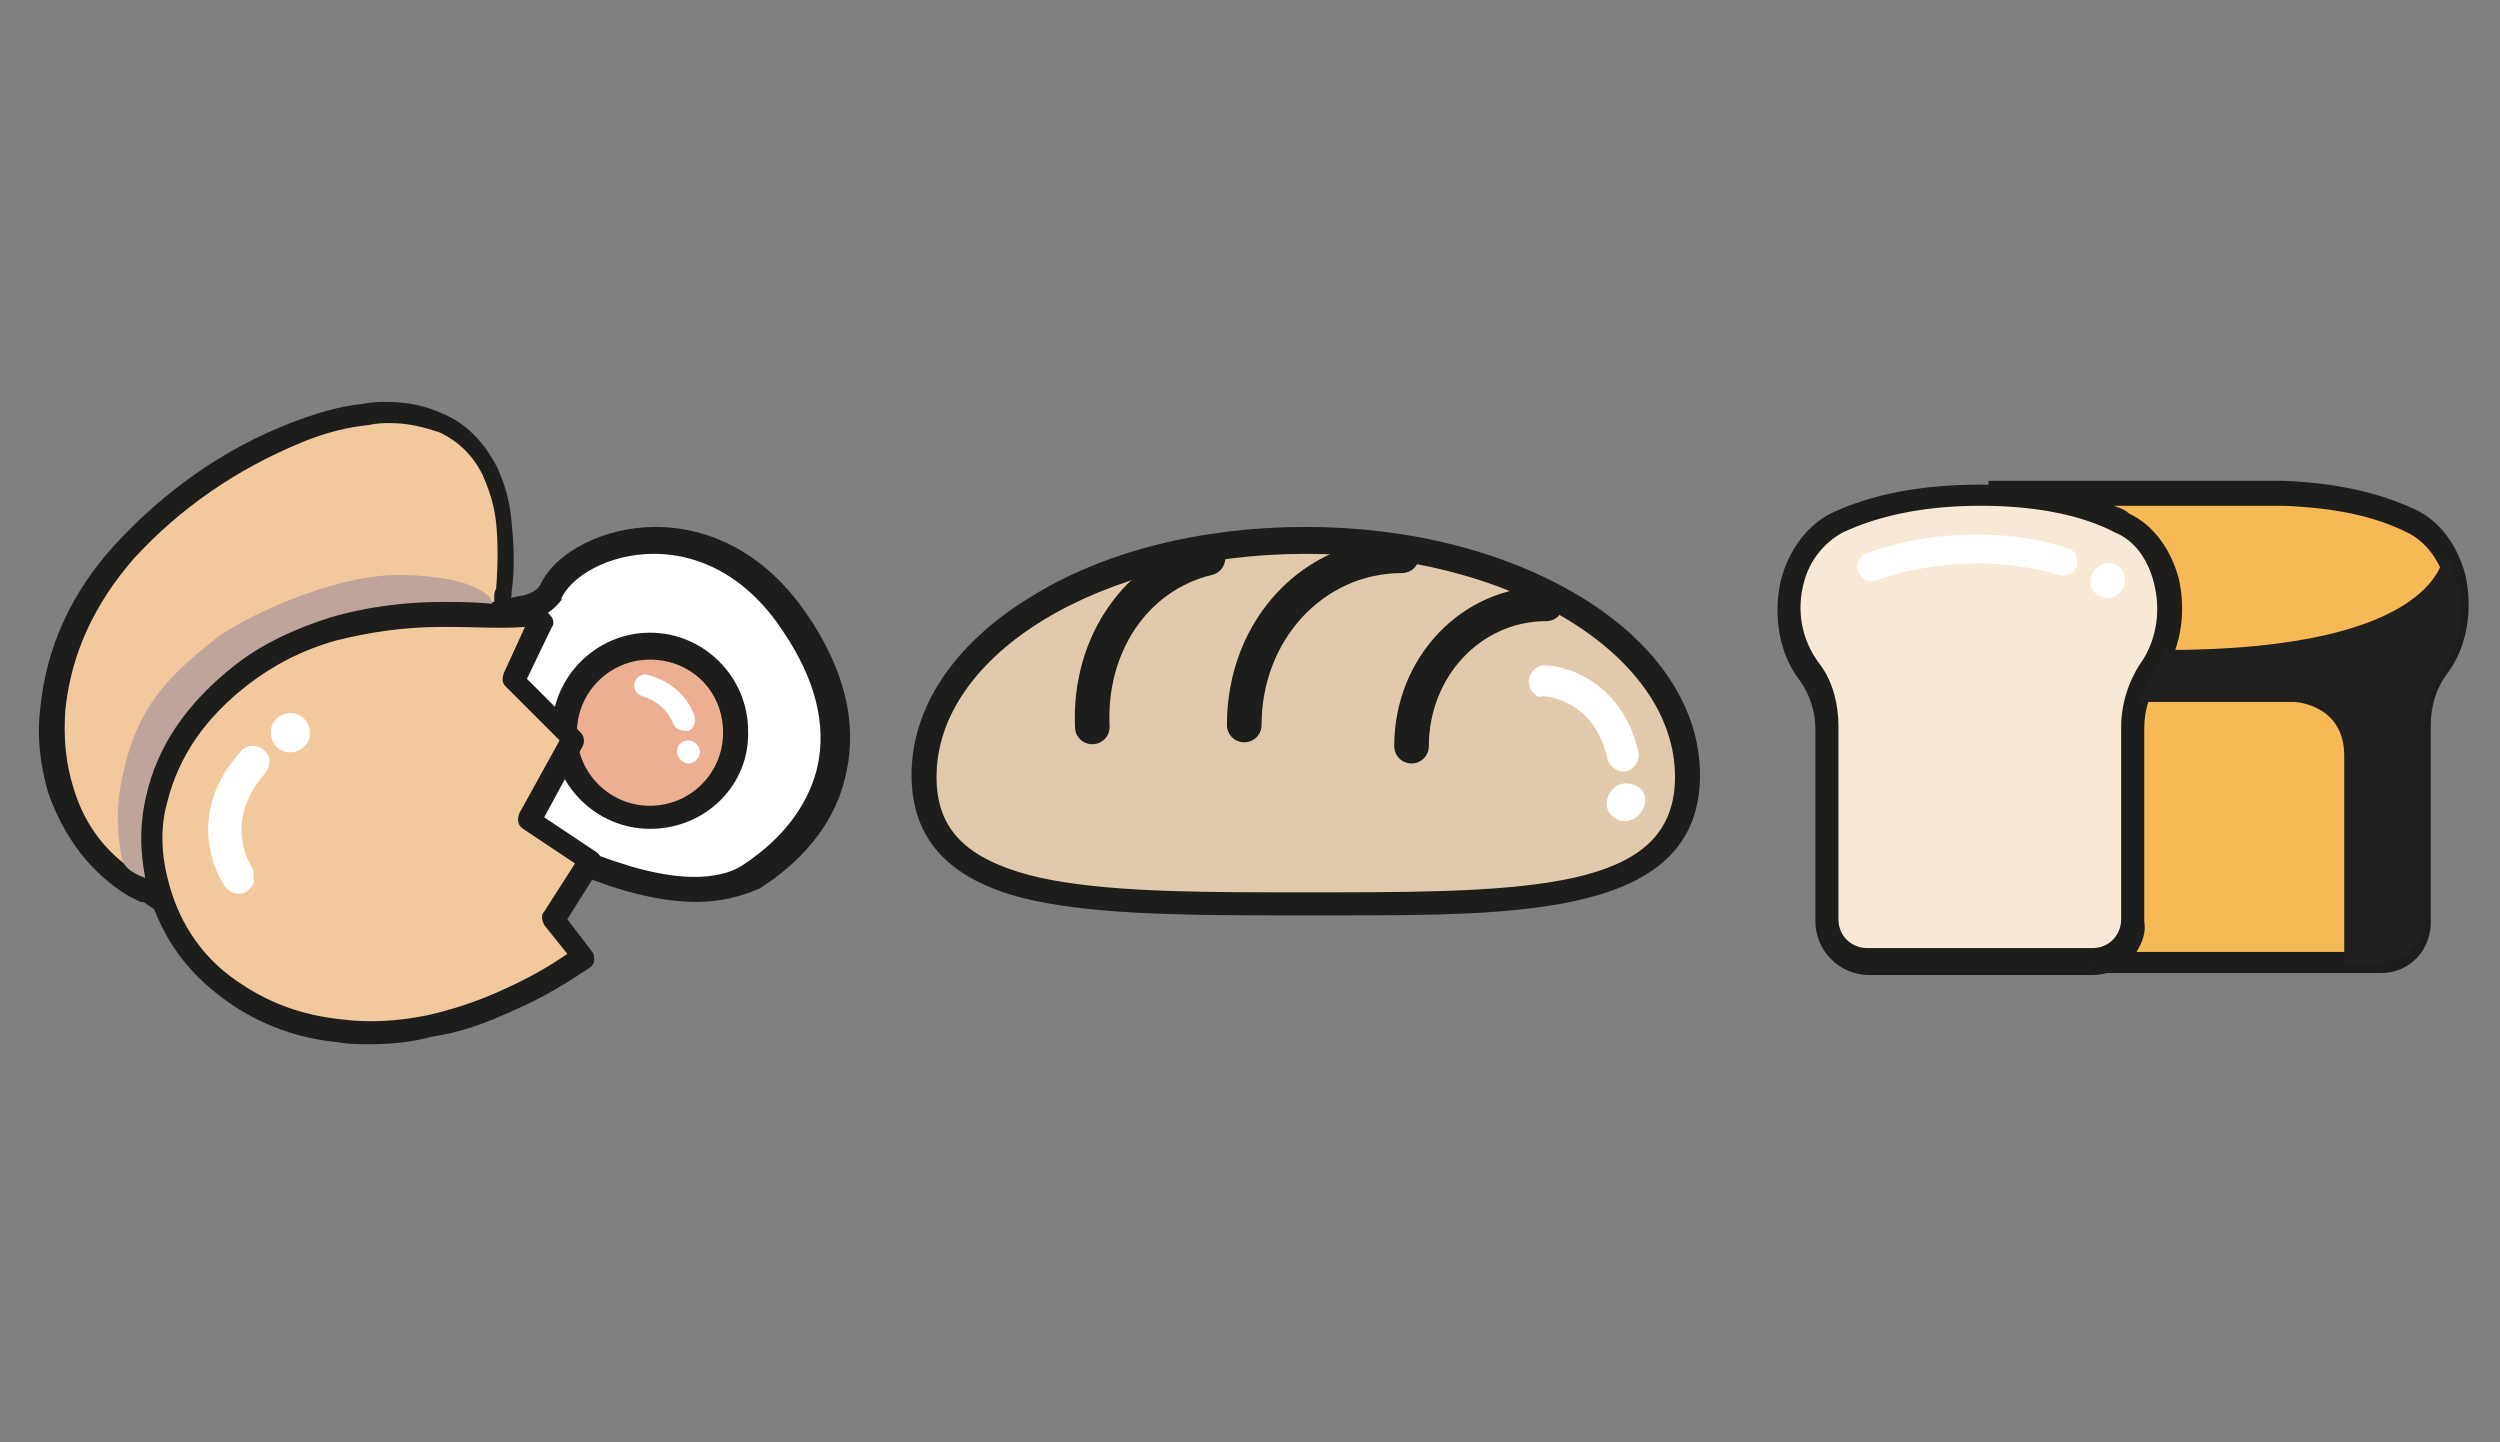 <?xml version="1.0" encoding="utf-8"?>
<!-- Generator: Adobe Illustrator 26.5.0, SVG Export Plug-In . SVG Version: 6.00 Build 0)  -->
<svg version="1.1" id="Capa_1" xmlns="http://www.w3.org/2000/svg" xmlns:xlink="http://www.w3.org/1999/xlink" x="0px" y="0px"
	 viewBox="0 0 130 75" style="enable-background:new 0 0 130 75;" xml:space="preserve">
<rect x="0" y="0" width="130" height="75" fill="#808080" stroke="none"/>
<style type="text/css">
	.st0{fill:#FFFFFF;}
	.st1{fill:#1D1D1B;}
	.st2{fill:#EDAF91;}
	.st3{fill:#F1C99C;}
	.st4{fill:#BEA49A;}
	.st5{fill:#E1CAAC;}
	.st6{fill:#F7E9D5;}
	.st7{fill:#F6B956;}
	.st8{fill:#20201F;}
</style>
<g>
	<path class="st0" d="M27,31.6c0,0-2,0.3-3.1,2.2c-1.4,2.2,1.1,2.5,1.7,3.3c0.2,0.3,2.2,2.2-0.8,3.4c-1.6,0.5-1.4,1.4-0.5,2.5
		c1,1-0.9,2.7,0.6,2.2c1.5-0.6,2.9-1.2,4.3-0.7c1.5,0.5,6.7,2.9,9.8,1.1c3.1-1.9,6.7-6.5,2.2-13.2c-4.5-6.7-11.6-4.2-12.7-1.6
		C28.6,30.7,28.2,31.4,27,31.6"/>
	<path class="st1" d="M36.2,46.9c-2.5,0-5.1-1-6.5-1.6c-0.3-0.1-0.5-0.2-0.6-0.2c-0.3-0.1-0.6-0.1-0.9-0.1c-0.8,0-1.6,0.3-2.5,0.7
		c-0.2,0.1-0.3,0.1-0.5,0.2c-0.3,0.1-0.5,0.2-0.7,0.2c-0.4,0-0.6-0.2-0.7-0.3c-0.3-0.4-0.1-0.8,0-1.2c0.2-0.5,0.2-0.8,0-1
		c-0.7-0.8-1-1.5-0.8-2.2c0.2-0.6,0.7-1.1,1.6-1.4c0.7-0.3,1.1-0.6,1.2-1c0.1-0.5-0.4-1-0.6-1.3c0,0-0.1-0.1-0.1-0.1
		c-0.1-0.1-0.4-0.3-0.6-0.4c-0.6-0.3-1.4-0.8-1.6-1.7c-0.2-0.6,0-1.3,0.5-2c1.2-2.1,3.5-2.5,3.6-2.5l0,0c0.7-0.1,1-0.4,1.1-0.6
		c0.8-1.7,3.3-3,6-3c1.8,0,5.2,0.6,7.9,4.6c1.9,2.8,2.6,5.6,2,8.2c-0.7,3.4-3.4,5.3-4.5,6C38.6,46.6,37.5,46.9,36.2,46.9 M28.1,43.6
		c0.5,0,0.9,0.1,1.3,0.2c0.2,0.1,0.4,0.2,0.7,0.3c1.3,0.5,3.8,1.5,6,1.5c1,0,1.9-0.2,2.5-0.6c0.9-0.6,3.2-2.2,3.9-5.1
		c0.5-2.2-0.1-4.6-1.8-7.1c-1.7-2.6-4.1-4-6.7-4c-2.4,0-4.3,1.2-4.8,2.3l0,0.1l0,0c-0.1,0.1-0.7,1-2.1,1.2c-0.1,0-1.8,0.3-2.6,1.8
		l0,0c-0.2,0.3-0.4,0.7-0.3,1c0.1,0.3,0.5,0.6,1,0.8c0.4,0.2,0.7,0.4,1,0.7l0,0.1c0.3,0.3,1.1,1.3,0.9,2.5c-0.2,0.8-0.9,1.5-2,2
		l-0.1,0c-0.5,0.2-0.7,0.4-0.7,0.4c0,0.1,0.1,0.4,0.5,0.9c0.5,0.6,0.5,1.3,0.4,1.8C26.2,43.9,27.1,43.6,28.1,43.6z"/>
	<path class="st2" d="M38.3,38c0,2.5-2,4.4-4.4,4.4c-2.5,0-4.4-2-4.4-4.4c0-2.5,2-4.4,4.4-4.4C36.3,33.6,38.3,35.6,38.3,38"/>
	<path class="st1" d="M33.8,43.1c-2.8,0-5.1-2.3-5.1-5.1c0-2.8,2.3-5.1,5.1-5.1c2.8,0,5.1,2.3,5.1,5.1C39,40.8,36.7,43.1,33.8,43.1
		 M33.8,34.3c-2.1,0-3.8,1.7-3.8,3.8c0,2.1,1.7,3.8,3.8,3.8c2.1,0,3.8-1.7,3.8-3.8C37.6,35.9,35.9,34.3,33.8,34.3z"/>
	<path class="st0" d="M35.6,38c-0.2,0-0.5-0.1-0.6-0.4c-0.3-0.7-0.9-1.2-1.6-1.4c-0.3-0.1-0.5-0.4-0.4-0.7c0.1-0.3,0.4-0.5,0.7-0.4
		c1.1,0.3,2,1,2.4,2.1c0.1,0.3,0,0.7-0.3,0.8C35.8,38,35.7,38,35.6,38"/>
	<path class="st0" d="M35.8,38.5c0.3,0,0.6,0.3,0.6,0.6c0,0.3-0.3,0.6-0.6,0.6c-0.3,0-0.6-0.3-0.6-0.6
		C35.2,38.8,35.4,38.5,35.8,38.5"/>
	<path class="st3" d="M7.9,46.5c-0.3-0.2-0.6-0.3-0.8-0.5c-1.9-1.2-3.2-2.9-3.9-5.1c-0.4-1.4-0.5-2.8-0.4-4.2
		c0.3-3.2,1.7-5.9,3.8-8.2c2.5-2.7,5.4-4.8,8.9-6.1c1.2-0.5,2.4-0.8,3.7-1c1.3-0.1,2.6-0.1,3.9,0.5c1.1,0.5,1.9,1.3,2.5,2.4
		c0.4,0.9,0.7,1.8,0.8,2.7c0.2,1.2,0.1,2.4,0,3.5c0,0.3-0.1,0.6-0.1,1c0,0.2-0.1,0.2-0.3,0.2c-0.6,0-1.2,0-1.8,0
		c-1.4,0-2.7,0.2-4.1,0.5c-3.6,0.8-6.6,2.5-8.9,5.3c-1.2,1.4-2.1,3-2.6,4.7c-0.4,1.3-0.6,2.5-0.5,3.9c0,0.1,0,0.2,0,0.3
		C8,46.4,8,46.5,7.9,46.5"/>
	<path class="st1" d="M8.2,47.4L7.6,47c-0.1-0.1-0.2-0.1-0.3-0.1c-0.2-0.1-0.4-0.2-0.6-0.3c-2-1.2-3.4-3.1-4.2-5.4
		c-0.4-1.4-0.6-2.9-0.4-4.4c0.3-3.1,1.6-6,3.9-8.5c2.5-2.7,5.5-4.9,9.1-6.3c1.3-0.5,2.6-0.9,3.8-1c0.4-0.1,0.9-0.1,1.2-0.1
		c1.1,0,2,0.2,2.9,0.6c1.2,0.5,2.1,1.4,2.8,2.7c0.4,0.8,0.7,1.8,0.8,2.9c0.1,1.1,0.2,2.3,0,3.7c0,0.2,0,0.3-0.1,0.5
		c0,0.2,0,0.3-0.1,0.4c0,0.5-0.4,0.7-0.8,0.7h0c-0.6,0-1.2,0-1.7,0c-1.3,0-2.7,0.2-3.9,0.4c-3.5,0.8-6.4,2.5-8.6,5.1
		c-1.2,1.4-2,2.9-2.5,4.5c-0.4,1.2-0.6,2.5-0.5,3.7c0,0.1,0,0.2,0,0.3c0,0.1,0,0.2-0.1,0.3l0,0.1L8.2,47.4z M20.3,22
		c-0.3,0-0.7,0-1.1,0.1c-1.1,0.1-2.3,0.4-3.5,0.9c-3.4,1.4-6.3,3.4-8.7,6c-2.1,2.4-3.3,5-3.6,7.9c-0.1,1.4,0,2.7,0.4,4
		c0.6,2.1,1.9,3.7,3.7,4.7c0-1.1,0.2-2.3,0.6-3.4c0.6-1.8,1.5-3.4,2.7-4.9c2.4-2.8,5.5-4.7,9.2-5.5c1.4-0.3,2.8-0.5,4.2-0.5
		c0.5,0,1,0,1.5,0c0-0.1,0-0.1,0-0.2c0-0.2,0-0.3,0.1-0.5c0.1-1.3,0.1-2.4,0-3.4c-0.1-1-0.4-1.8-0.7-2.5c-0.5-1-1.2-1.7-2.2-2.2
		C22,22.2,21.2,22,20.3,22z"/>
	<path class="st4" d="M7.7,45.7c-0.6-0.2-1.3-0.5-1.4-1.2c-0.3-1.9-0.2-3.1,0.2-4.7c0.8-3.3,2.5-4.8,4.6-6.5
		c1.5-1.2,6.2-3.4,9.6-3.4c3.1,0,5,0.8,4.9,1.6c-0.1,0.8,0.1,1.5-0.7,1.3c-0.8-0.1-1.4-0.1-2.3,0c-0.5,0-1,0.1-1.5,0.1
		c-1.6,0-1.9,0.1-3.3,0.5c-0.1,0-0.3,0.1-0.5,0.1c-1.7,0.5-3.1,1.2-4.3,2.1c-2.1,1.6-3.1,2.6-3.6,4.8C9.1,42,8.9,42.7,9.2,44
		c0.1,0.8-0.4,1.5-1.2,1.7C7.9,45.7,7.8,45.7,7.7,45.7"/>
	<path class="st3" d="M30.7,44.8l-3.1-2.1l2.3-4.2l-3.1-3.1l1.5-3c-0.2,0-0.4-0.1-0.6-0.1c-1.5-0.3-3-0.4-4.6-0.4
		c-1.9,0-3.8,0.2-5.7,0.8c-1.7,0.5-3.4,1.3-4.8,2.4c-2.2,1.7-3.7,3.7-4.4,6.4c-0.4,1.5-0.4,3.1,0.1,4.6c0.6,2.4,2,4.2,4.1,5.6
		c1.6,1.1,3.4,1.7,5.4,1.9c1.6,0.2,3.1,0.1,4.7-0.2c1.5-0.3,2.8-0.8,4.2-1.4c1.3-0.6,2.6-1.3,3.8-2.1l-1.5-2L30.7,44.8z"/>
	<path class="st1" d="M19.3,54.3L19.3,54.3c-0.6,0-1.2,0-1.7-0.1c-2.1-0.2-4-0.9-5.6-2c-2.2-1.5-3.6-3.4-4.3-5.9
		c-0.4-1.6-0.5-3.2-0.1-4.9c0.6-2.7,2.2-4.9,4.6-6.8c1.4-1.1,3.1-1.9,5-2.5c1.7-0.5,3.7-0.8,5.8-0.8c0.1,0,0.3,0,0.4,0
		c1.4,0,2.8,0.1,4.3,0.4c0.2,0,0.4,0.1,0.6,0.1c0.2,0,0.3,0.2,0.4,0.3c0.1,0.2,0.1,0.4,0,0.5l-1.3,2.7l2.8,2.8
		c0.2,0.2,0.2,0.5,0.1,0.7l-2,3.7l2.7,1.8c0.3,0.2,0.3,0.5,0.2,0.8l-1.7,2.7l1.3,1.7c0.1,0.1,0.1,0.3,0.1,0.4c0,0.2-0.1,0.3-0.2,0.4
		c-1.2,0.8-2.5,1.6-3.9,2.2c-1.5,0.7-2.9,1.2-4.3,1.4C21.4,54.2,20.3,54.3,19.3,54.3 M23.4,32.6c-0.1,0-0.3,0-0.4,0
		c-2.1,0-3.9,0.3-5.5,0.7c-1.8,0.5-3.3,1.3-4.6,2.3c-2.2,1.7-3.6,3.7-4.2,6.1c-0.4,1.4-0.3,2.9,0.1,4.3c0.6,2.2,1.9,4,3.8,5.2
		c1.5,1,3.2,1.6,5.1,1.8c1.5,0.2,3,0.1,4.5-0.2c1.3-0.3,2.6-0.7,4.1-1.4c1.1-0.5,2.2-1.1,3.2-1.8l-1.2-1.5c-0.1-0.2-0.2-0.5,0-0.7
		l1.6-2.5l-2.7-1.8c-0.3-0.2-0.3-0.5-0.2-0.8l2.1-3.8l-2.8-2.8c-0.2-0.2-0.2-0.4-0.1-0.7l1.1-2.4C26,32.7,24.7,32.6,23.4,32.6z"/>
	<path class="st0" d="M13.2,45.8c0,0.2-0.2,0.4-0.3,0.5c-0.4,0.3-0.9,0.2-1.2-0.2c-0.8-1.2-1.8-4.1,0.8-7c0.3-0.4,0.9-0.4,1.2-0.1
		c0.4,0.3,0.4,0.8,0.1,1.2c-2.3,2.6-0.7,4.9-0.7,4.9C13.2,45.3,13.2,45.5,13.2,45.8"/>
	<path class="st0" d="M16.1,38.3c-0.1,0.6-0.7,0.9-1.2,0.8c-0.6-0.1-0.9-0.7-0.8-1.2c0.1-0.6,0.7-0.9,1.2-0.8
		C15.8,37.2,16.2,37.7,16.1,38.3"/>
	<path class="st5" d="M87.8,40.4c0,6.8-8.9,6.6-19.8,6.6c-11,0-19.8,0.2-19.8-6.6c0-6.8,8.9-12.3,19.8-12.3
		C78.9,28.1,87.8,33.6,87.8,40.4"/>
	<path class="st1" d="M69.5,47.6l-1.6,0l-1.6,0c-5.4,0-9.9-0.1-13.1-0.9c-3.9-1-5.8-3.1-5.8-6.4c0-3.5,2.2-6.8,6.1-9.2
		c3.8-2.4,8.9-3.7,14.4-3.7c5.4,0,10.5,1.3,14.4,3.7c3.9,2.4,6.1,5.7,6.1,9.2C88.4,47.6,79.2,47.6,69.5,47.6 M67.9,46.4h1.6
		c11,0,17.6-0.4,17.6-6c0-6.4-8.6-11.6-19.2-11.6c-10.6,0-19.2,5.2-19.2,11.6c0,2.7,1.5,4.2,4.8,5.1c3.1,0.8,7.5,0.9,12.8,0.9H67.9z
		"/>
	<path class="st0" d="M79.7,36c-0.1-0.1-0.2-0.3-0.2-0.6c0-0.4,0.4-0.8,0.8-0.8c1.3,0,4.1,1,4.9,4.5c0.1,0.4-0.2,0.9-0.6,1
		c-0.4,0.1-0.9-0.2-1-0.6c-0.7-3.2-3.3-3.3-3.4-3.3C80.1,36.3,79.9,36.2,79.7,36"/>
	<path class="st0" d="M83.8,42.4c-0.4-0.4-0.3-1,0.1-1.4c0.4-0.4,1-0.3,1.4,0c0.4,0.4,0.3,1-0.1,1.4C84.8,42.8,84.2,42.8,83.8,42.4"
		/>
	<path class="st1" d="M73.4,39.7c-0.5,0-0.9-0.4-0.9-0.9c0-4.6,3.5-8.3,7.9-8.3c0.5,0,0.9,0.4,0.9,0.9c0,0.5-0.4,0.9-0.9,0.9
		c-3.4,0-6.1,2.9-6.1,6.5C74.3,39.3,73.9,39.7,73.4,39.7"/>
	<path class="st1" d="M56.8,38.7c-0.5,0-0.9-0.4-0.9-0.9c-0.2-4.7,2.6-8.7,6.7-9.7c0.5-0.1,1,0.2,1.1,0.7c0.1,0.5-0.2,1-0.7,1.1
		c-3.3,0.8-5.5,4-5.3,7.9C57.7,38.3,57.3,38.7,56.8,38.7L56.8,38.7z"/>
	<path class="st1" d="M64.7,38.6c-0.5,0-0.9-0.4-0.9-0.9c0-5.5,4-9.7,9.1-9.7c0.5,0,0.9,0.4,0.9,0.9c0,0.5-0.4,0.9-0.9,0.9
		c-4.1,0-7.3,3.5-7.3,7.9C65.6,38.2,65.2,38.6,64.7,38.6"/>
	<path class="st6" d="M110.5,27.2c-1.7-0.8-4.1-1.5-7.5-1.5c-3.4,0-5.8,0.6-7.5,1.5c-2.6,1.2-3.3,5.3-1.4,7.8
		c0.6,0.8,0.9,1.8,0.9,2.9v10c0,1.2,1,2.2,2.2,2.2h11.7c1.2,0,2.2-1,2.2-2.2v-10c0-1.1,0.3-2.1,0.9-2.9
		C113.8,32.4,113.1,28.4,110.5,27.2"/>
	<path class="st1" d="M108.8,50.7H97.2c-1.6,0-2.8-1.3-2.8-2.8v-10c0-0.9-0.3-1.8-0.8-2.5c-1.1-1.4-1.4-3.4-1-5.2
		c0.4-1.6,1.4-2.9,2.6-3.5c2.1-1,4.7-1.5,7.8-1.5c3.1,0,5.7,0.5,7.8,1.5c1.3,0.6,2.3,1.9,2.6,3.5c0.5,1.8,0.1,3.8-1,5.2
		c-0.5,0.7-0.8,1.6-0.8,2.5v10C111.7,49.4,110.4,50.7,108.8,50.7 M103,26.3c-2.9,0-5.3,0.5-7.2,1.4c-0.9,0.5-1.7,1.4-2,2.6
		c-0.4,1.5-0.1,3,0.8,4.2c0.7,0.9,1,2.1,1,3.3v10c0,0.9,0.7,1.5,1.5,1.5h11.7c0.9,0,1.5-0.7,1.5-1.5v-10c0-1.2,0.4-2.4,1-3.3
		c0.8-1.1,1.1-2.7,0.7-4.2c-0.3-1.2-1-2.2-2-2.6C108.3,26.8,105.9,26.3,103,26.3z"/>
	<path class="st7" d="M125.4,27.2c-1.6-0.8-3.8-1.4-6.7-1.5H104v0c2.8,0.1,5,0.7,6.5,1.4c2.6,1.2,3.3,5.3,1.4,7.8
		c-0.6,0.8-0.9,1.8-0.9,2.9v10c0,1.2-1,2.2-2.2,2.2h14.9c1.2,0,2.2-1,2.2-2.2v-10c0-1.1,0.3-2.1,0.9-2.9
		C128.7,32.4,128,28.4,125.4,27.2"/>
	<path class="st1" d="M123.8,50.6h-14.9v-1.2c0.9,0,1.6-0.7,1.6-1.6v-10c0-1.2,0.4-2.4,1-3.3c0.8-1.1,1.1-2.7,0.8-4.2
		c-0.3-1.2-1-2.2-2-2.7c-1.7-0.8-3.8-1.3-6.3-1.4l-0.6,0v-1.2l15.3,0c2.7,0.1,5,0.6,6.9,1.5c1.3,0.6,2.2,1.9,2.6,3.4
		c0.4,1.8,0.1,3.8-1,5.2c-0.5,0.7-0.8,1.6-0.8,2.6v10C126.5,49.4,125.3,50.6,123.8,50.6 M111.1,49.5h12.7c0.9,0,1.6-0.7,1.6-1.6v-10
		c0-1.2,0.4-2.4,1-3.3c0.8-1.1,1.1-2.7,0.8-4.2c-0.3-1.2-1-2.2-2-2.7c-1.8-0.9-3.9-1.3-6.5-1.4h-8.8c0.3,0.1,0.6,0.2,0.8,0.4
		c1.3,0.6,2.2,1.9,2.6,3.4c0.4,1.8,0.1,3.8-1,5.2c-0.5,0.7-0.8,1.6-0.8,2.6v10C111.6,48.5,111.4,49,111.1,49.5z"/>
	<path class="st8" d="M127.1,28.7c0,0.2-0.2,5.1-14.5,5.1l0,0c-0.2,0.4-0.4,0.8-0.6,1.1c-0.3,0.4-0.5,0.8-0.6,1.2
		c0,0.1-0.1,0.3-0.1,0.4h8c0,0,2.6,0.1,2.6,2.8v10.7h2c1.2,0,2.2-1,2.2-2.2v-10c0-0.6,0.1-1.2,0.3-1.7c0.2-0.4,0.4-0.9,0.6-1.2
		C128.2,33.1,128.2,30.5,127.1,28.7"/>
	<path class="st0" d="M96.8,30c-0.1-0.1-0.1-0.2-0.2-0.3c-0.1-0.4,0.1-0.8,0.4-0.9c1.8-0.7,3.8-1,5.8-1c1.6,0,3.2,0.2,4.7,0.7
		c0.4,0.1,0.6,0.5,0.5,0.9c-0.1,0.4-0.5,0.6-0.9,0.5c-1.4-0.4-2.8-0.6-4.3-0.6c-1.8,0-3.6,0.3-5.3,0.9C97.3,30.3,97,30.2,96.8,30"/>
	<path class="st0" d="M110.5,30.1c0,0.5-0.3,0.9-0.8,1c-0.5,0-1-0.3-1-0.8c0-0.5,0.3-0.9,0.8-1C110,29.2,110.5,29.6,110.5,30.1"/>
</g>
</svg>
